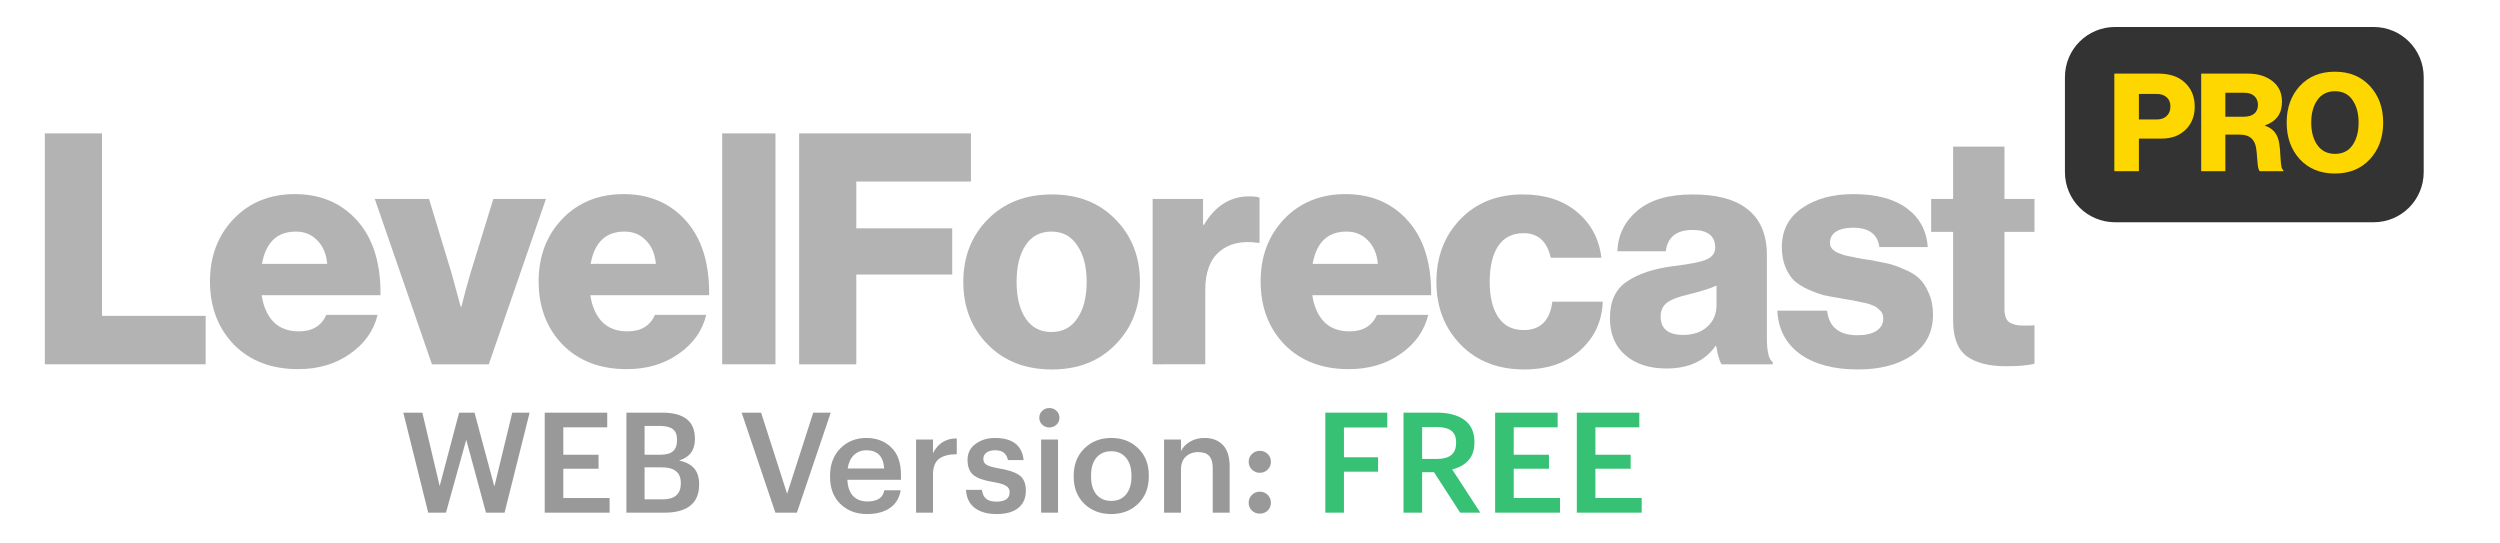<?xml version="1.0" encoding="UTF-8" standalone="no"?>
<!-- Created with Inkscape (http://www.inkscape.org/) -->

<svg
   width="230"
   height="50"
   viewBox="0 0 60.854 13.229"
   version="1.1"
   id="svg5"
   xml:space="preserve"
   inkscape:version="1.2.2 (b0a8486541, 2022-12-01)"
   sodipodi:docname="logo_footer.svg"
   xmlns:inkscape="http://www.inkscape.org/namespaces/inkscape"
   xmlns:sodipodi="http://sodipodi.sourceforge.net/DTD/sodipodi-0.dtd"
   xmlns="http://www.w3.org/2000/svg"
   xmlns:svg="http://www.w3.org/2000/svg"><sodipodi:namedview
     id="namedview7"
     pagecolor="#ffffff"
     bordercolor="#000000"
     borderopacity="0.25"
     inkscape:showpageshadow="2"
     inkscape:pageopacity="0.0"
     inkscape:pagecheckerboard="0"
     inkscape:deskcolor="#d1d1d1"
     inkscape:document-units="mm"
     showgrid="false"
     inkscape:zoom="3.0976681"
     inkscape:cx="199.82774"
     inkscape:cy="52.620228"
     inkscape:window-width="1718"
     inkscape:window-height="1413"
     inkscape:window-x="1720"
     inkscape:window-y="0"
     inkscape:window-maximized="1"
     inkscape:current-layer="g459"
     showguides="false"
     inkscape:lockguides="true" /><defs
     id="defs2"><rect
       x="-844.127"
       y="-144.205"
       width="381.409"
       height="358.174"
       id="rect3242" /><rect
       x="106.573"
       y="246.785"
       width="618.696"
       height="404.121"
       id="rect236" /><rect
       x="106.573"
       y="246.785"
       width="618.696"
       height="404.121"
       id="rect612" /><rect
       x="106.573"
       y="246.785"
       width="618.696"
       height="404.121"
       id="rect3196" /><rect
       x="106.573"
       y="246.785"
       width="618.696"
       height="404.121"
       id="rect3198" /></defs><g
     inkscape:label="Шар 1"
     inkscape:groupmode="layer"
     id="layer1"><g
       id="g3194"
       transform="matrix(0.415,0,0,0.415,16.319,51.692)"><g
         id="g459"><g
           id="g2938"
           transform="translate(-48.115,-164.957)"><g
             aria-label="LevelForecast"
             transform="matrix(0.265,0,0,0.265,-40.72,-19.127)"
             id="text234"
             style="font-style:italic;font-weight:bold;font-size:71.48px;line-height:1;-inkscape-font-specification:'sans-serif, Bold Italic';text-align:center;letter-spacing:-1.12px;white-space:pre;shape-inside:url(#rect236);display:inline;fill:#b3b3b3;stroke-width:0.378;stroke-linecap:round;stroke-linejoin:round;stroke-dasharray:0.321, 2.565;paint-order:markers stroke fill"><path
               d="m 196.765,305.256 v -51.108 h 12.652 v 40.386 h 22.945 v 10.722 z"
               style="font-style:normal;font-family:'Neue Haas Grotesk Display Pro';-inkscape-font-specification:'Neue Haas Grotesk Display Pro, Bold'"
               id="path810" /><path
               d="m 252.829,306.328 q -8.863,0 -14.224,-5.432 -5.29,-5.504 -5.29,-14.01 0,-8.292 5.218,-13.796 5.29,-5.504 13.581,-5.504 7.505,0 12.509,4.575 6.576,6.004 6.433,17.798 h -26.305 q 0.572,3.788 2.645,5.933 2.073,2.073 5.575,2.073 4.503,0 6.076,-3.645 h 11.365 q -1.287,5.289 -6.147,8.649 -4.789,3.36 -11.437,3.36 z m -8.006,-23.302 h 14.439 q -0.286,-3.288 -2.216,-5.218 -1.858,-1.93 -4.718,-1.93 -6.219,0 -7.505,7.148 z"
               style="font-style:normal;font-family:'Neue Haas Grotesk Display Pro';-inkscape-font-specification:'Neue Haas Grotesk Display Pro, Bold'"
               id="path812" /><path
               d="m 282.445,305.256 -12.652,-36.598 h 12.009 l 5.004,16.512 2.001,7.362 h 0.143 q 0.929,-3.717 2.001,-7.362 l 5.075,-16.512 h 11.651 l -12.652,36.598 z"
               style="font-style:normal;font-family:'Neue Haas Grotesk Display Pro';-inkscape-font-specification:'Neue Haas Grotesk Display Pro, Bold'"
               id="path814" /><path
               d="m 325.571,306.328 q -8.863,0 -14.224,-5.432 -5.289,-5.504 -5.289,-14.01 0,-8.292 5.218,-13.796 5.289,-5.504 13.581,-5.504 7.505,0 12.509,4.575 6.576,6.004 6.433,17.798 h -26.305 q 0.572,3.788 2.645,5.933 2.073,2.073 5.575,2.073 4.503,0 6.076,-3.645 h 11.365 q -1.287,5.289 -6.147,8.649 -4.789,3.36 -11.437,3.36 z m -8.006,-23.302 h 14.439 q -0.286,-3.288 -2.216,-5.218 -1.858,-1.93 -4.718,-1.93 -6.219,0 -7.505,7.148 z"
               style="font-style:normal;font-family:'Neue Haas Grotesk Display Pro';-inkscape-font-specification:'Neue Haas Grotesk Display Pro, Bold'"
               id="path816" /><path
               d="m 346.681,305.256 v -51.108 h 11.794 v 51.108 z"
               style="font-style:normal;font-family:'Neue Haas Grotesk Display Pro';-inkscape-font-specification:'Neue Haas Grotesk Display Pro, Bold'"
               id="path818" /><path
               d="m 363.717,305.256 v -51.108 h 38.027 v 10.65 H 376.369 v 10.365 h 21.229 v 10.222 H 376.369 v 19.871 z"
               style="font-style:normal;font-family:'Neue Haas Grotesk Display Pro';-inkscape-font-specification:'Neue Haas Grotesk Display Pro, Bold'"
               id="path820" /><path
               d="m 413.848,295.105 q 2.001,3.002 5.718,3.002 3.717,0 5.718,-3.002 2.073,-3.002 2.073,-8.077 0,-5.075 -2.073,-8.077 -2.001,-3.074 -5.718,-3.074 -3.717,0 -5.718,3.002 -2.001,3.002 -2.001,8.149 0,5.075 2.001,8.077 z m 19.871,5.79 q -5.361,5.504 -14.082,5.504 -8.721,0 -14.153,-5.504 -5.432,-5.504 -5.432,-13.867 0,-8.363 5.432,-13.867 5.432,-5.504 14.153,-5.504 8.721,0 14.082,5.504 5.432,5.504 5.432,13.867 0,8.363 -5.432,13.867 z"
               style="font-style:normal;font-family:'Neue Haas Grotesk Display Pro';-inkscape-font-specification:'Neue Haas Grotesk Display Pro, Bold'"
               id="path822" /><path
               d="m 441.963,305.256 v -36.598 h 11.151 v 5.718 h 0.214 q 3.717,-6.29 10.007,-6.29 1.644,0 2.287,0.286 v 10.007 h -0.286 q -5.432,-0.786 -8.578,1.93 -3.145,2.645 -3.145,8.506 v 16.44 z"
               style="font-style:normal;font-family:'Neue Haas Grotesk Display Pro';-inkscape-font-specification:'Neue Haas Grotesk Display Pro, Bold'"
               id="path824" /><path
               d="m 485.375,306.328 q -8.863,0 -14.224,-5.432 -5.29,-5.504 -5.29,-14.01 0,-8.292 5.218,-13.796 5.29,-5.504 13.581,-5.504 7.505,0 12.509,4.575 6.576,6.004 6.433,17.798 H 477.298 q 0.572,3.788 2.645,5.933 2.073,2.073 5.575,2.073 4.503,0 6.076,-3.645 h 11.365 q -1.287,5.289 -6.147,8.649 -4.789,3.36 -11.437,3.36 z m -8.006,-23.302 h 14.439 q -0.286,-3.288 -2.216,-5.218 -1.858,-1.93 -4.718,-1.93 -6.219,0 -7.505,7.148 z"
               style="font-style:normal;font-family:'Neue Haas Grotesk Display Pro';-inkscape-font-specification:'Neue Haas Grotesk Display Pro, Bold'"
               id="path826" /><path
               d="m 524.212,306.399 q -8.721,0 -14.082,-5.504 -5.361,-5.504 -5.361,-13.867 0,-8.363 5.29,-13.867 5.29,-5.504 13.867,-5.504 7.291,0 11.937,3.86 4.646,3.86 5.432,10.15 h -11.222 q -1.215,-5.432 -6.004,-5.432 -3.717,0 -5.647,2.859 -1.858,2.859 -1.858,7.934 0,5.004 1.93,7.863 1.93,2.788 5.575,2.788 5.575,0 6.362,-6.29 h 11.151 q -0.214,6.505 -5.004,10.793 -4.718,4.217 -12.366,4.217 z"
               style="font-style:normal;font-family:'Neue Haas Grotesk Display Pro';-inkscape-font-specification:'Neue Haas Grotesk Display Pro, Bold'"
               id="path828" /><path
               d="m 555.687,306.185 q -5.647,0 -9.078,-2.931 -3.431,-2.931 -3.431,-8.22 0,-5.575 3.717,-8.077 3.717,-2.573 10.293,-3.431 5.361,-0.643 7.291,-1.43 2.001,-0.858 2.001,-2.645 0,-3.931 -5.004,-3.931 -5.361,0 -5.933,4.718 h -10.722 q 0.214,-5.432 4.432,-9.006 4.289,-3.574 12.152,-3.574 7.863,0 11.866,3.002 4.646,3.36 4.646,10.436 v 18.442 q 0,4.36 1.287,5.218 v 0.5 h -11.294 q -0.715,-1.001 -1.215,-4.074 h -0.143 q -3.502,5.004 -10.865,5.004 z m 3.717,-7.434 q 3.288,0 5.29,-1.787 2.073,-1.858 2.073,-4.789 v -4.36 q -1.716,0.858 -6.004,1.93 -3.503,0.786 -4.932,1.858 -1.43,1.072 -1.43,3.074 0,4.074 5.004,4.074 z"
               style="font-style:normal;font-family:'Neue Haas Grotesk Display Pro';-inkscape-font-specification:'Neue Haas Grotesk Display Pro, Bold'"
               id="path830" /><path
               d="m 598.027,306.399 q -8.006,0 -12.795,-3.431 -4.718,-3.503 -5.004,-9.578 h 11.008 q 0.643,5.432 6.719,5.432 2.645,0 4.146,-0.929 1.573,-1.001 1.573,-2.716 0,-0.572 -0.143,-1.001 -0.143,-0.429 -0.5,-0.786 -0.357,-0.357 -0.715,-0.643 -0.286,-0.286 -0.929,-0.5 -0.643,-0.286 -1.144,-0.429 -0.429,-0.143 -1.358,-0.286 -0.858,-0.214 -1.358,-0.286 -0.5,-0.143 -1.573,-0.286 -1.072,-0.214 -1.573,-0.286 -2.287,-0.357 -3.86,-0.715 -1.573,-0.429 -3.503,-1.287 -1.858,-0.858 -3.074,-1.93 -1.144,-1.144 -1.93,-3.002 -0.786,-1.93 -0.786,-4.432 0,-5.575 4.503,-8.649 4.503,-3.074 11.294,-3.074 7.648,0 11.866,3.145 4.217,3.074 4.646,8.578 h -10.722 q -0.572,-4.289 -5.861,-4.289 -2.287,0 -3.717,0.858 -1.358,0.858 -1.358,2.502 0,0.429 0.143,0.786 0.143,0.357 0.429,0.643 0.357,0.286 0.643,0.5 0.357,0.214 0.929,0.429 0.572,0.214 1.001,0.357 0.5,0.143 1.287,0.286 0.858,0.143 1.358,0.286 0.572,0.071 1.501,0.286 0.929,0.143 1.501,0.214 2.43,0.429 4.003,0.786 1.573,0.357 3.645,1.287 2.144,0.858 3.36,2.073 1.215,1.144 2.073,3.217 0.929,2.001 0.929,4.718 0,5.861 -4.646,9.006 -4.575,3.145 -12.009,3.145 z"
               style="font-style:normal;font-family:'Neue Haas Grotesk Display Pro';-inkscape-font-specification:'Neue Haas Grotesk Display Pro, Bold'"
               id="path832" /><path
               d="m 630.788,305.684 q -5.575,0 -8.649,-2.216 -3.002,-2.287 -3.002,-7.863 v -19.657 h -4.861 v -7.291 h 4.861 v -11.58 h 11.365 v 11.58 h 6.648 v 7.291 h -6.648 V 293.104 q 0,2.001 1.001,2.788 1.072,0.786 3.074,0.786 0.572,0 1.501,0 0.929,-0.071 1.072,-0.071 v 8.506 q -2.001,0.572 -6.362,0.572 z"
               style="font-style:normal;font-family:'Neue Haas Grotesk Display Pro';-inkscape-font-specification:'Neue Haas Grotesk Display Pro, Bold'"
               id="path834" /></g><path
             id="rect606"
             style="fill:#333333;stroke-width:0.042;stroke-linecap:round;stroke-linejoin:round;stroke-dasharray:0.036, 0.287;paint-order:markers stroke fill"
             d="m 132.851,41.98 h 15.161 c 1.629,0 2.941,1.312 2.941,2.941 v 5.572 c 0,1.629 -1.312,2.941 -2.941,2.941 h -15.161 c -1.629,0 -2.941,-1.312 -2.941,-2.941 v -5.572 c 0,-1.629 1.312,-2.941 2.941,-2.941 z" /><g
             aria-label="PRO"
             transform="matrix(0.112,0,0,0.112,93.992,16.251)"
             id="text610"
             style="font-style:italic;font-weight:bold;font-size:71.48px;line-height:1;-inkscape-font-specification:'sans-serif, Bold Italic';text-align:center;letter-spacing:-1.12px;white-space:pre;shape-inside:url(#rect612);display:inline;fill:#ffd700;stroke-width:0.378;stroke-linecap:round;stroke-linejoin:round;stroke-dasharray:0.321, 2.565;paint-order:markers stroke fill"><path
               d="m 346.562,305.256 v -51.108 h 23.016 q 9.006,0 13.939,4.718 5.147,4.789 5.147,12.58 0,7.434 -4.789,12.08 -4.718,4.646 -12.509,4.646 h -11.937 v 17.084 z m 12.866,-27.091 h 9.364 q 3.36,0 5.218,-1.858 1.93,-1.858 1.93,-4.932 0,-3.074 -1.93,-4.789 -1.858,-1.787 -5.218,-1.787 h -9.364 z"
               style="font-style:normal;font-family:'Neue Haas Grotesk Display Pro';-inkscape-font-specification:'Neue Haas Grotesk Display Pro, Bold'"
               id="path838" /><path
               d="m 392.047,305.256 v -51.108 h 24.446 q 7.863,0 12.866,3.931 5.004,3.86 5.004,10.793 0,9.292 -8.863,12.366 v 0.214 q 6.433,2.144 7.434,9.364 0.429,2.502 0.572,6.219 0.214,3.645 0.5,5.504 0.286,1.787 1.072,2.073 v 0.643 h -12.295 q -0.572,-0.357 -0.929,-2.073 -0.286,-1.716 -0.5,-4.861 -0.214,-3.145 -0.5,-4.932 -1.001,-7.291 -8.506,-7.291 h -7.648 v 19.157 z m 12.652,-28.52 h 9.507 q 3.717,0 5.647,-1.644 1.93,-1.644 1.93,-4.575 0,-2.859 -1.858,-4.575 -1.858,-1.787 -5.432,-1.787 h -9.793 z"
               style="font-style:normal;font-family:'Neue Haas Grotesk Display Pro';-inkscape-font-specification:'Neue Haas Grotesk Display Pro, Bold'"
               id="path840" /><path
               d="m 462.12,296.178 q 6.004,0 9.149,-4.503 3.217,-4.575 3.217,-11.866 0,-7.291 -3.217,-11.866 -3.145,-4.575 -9.149,-4.575 -5.933,0 -9.221,4.575 -3.217,4.575 -3.217,11.866 0,7.219 3.217,11.794 3.288,4.575 9.221,4.575 z m 18.299,2.788 q -6.934,7.505 -18.37,7.505 -11.437,0 -18.37,-7.505 -6.862,-7.505 -6.862,-19.157 0,-11.651 6.862,-19.157 6.934,-7.505 18.37,-7.505 11.437,0 18.37,7.505 6.934,7.505 6.934,19.157 0,11.651 -6.934,19.157 z"
               style="font-style:normal;font-family:'Neue Haas Grotesk Display Pro';-inkscape-font-specification:'Neue Haas Grotesk Display Pro, Bold'"
               id="path842" /></g></g><g
           aria-label="WEB Version: FREE "
           transform="matrix(0.225,0,0,0.225,167.721,-68.779)"
           id="text3240"
           style="font-weight:500;font-size:36.462px;line-height:1;font-family:Graphik;-inkscape-font-specification:'Graphik, Medium';text-align:center;white-space:pre;shape-inside:url(#rect3242);display:inline;fill:#37c174;stroke-width:0.378;stroke-linecap:round;stroke-linejoin:round;stroke-dasharray:0.321, 2.565;paint-order:markers stroke fill"><path
             d="m -808.567,-114.27 -6.49,-26.07 h 4.959 l 4.521,19.142 5.068,-19.142 h 4.011 l 5.178,19.252 4.667,-19.252 h 4.521 l -6.527,26.07 h -4.849 l -5.141,-18.997 -5.287,18.997 z"
             style="fill:#999999"
             id="path845" /><path
             d="m -778.195,-114.27 v -26.07 h 16.298 v 3.829 h -11.449 v 7.147 h 9.188 v 3.646 h -9.188 v 7.621 h 12.069 v 3.829 z"
             style="fill:#999999"
             id="path847" /><path
             d="m -756.901,-114.27 v -26.07 h 9.334 q 8.532,0 8.532,6.782 v 0.146 q 0,4.266 -4.12,5.542 2.662,0.583 3.938,2.078 1.276,1.495 1.276,4.084 v 0.146 q 0,3.61 -2.297,5.469 -2.297,1.823 -6.636,1.823 z m 4.74,-3.464 h 4.704 q 4.74,0 4.74,-4.157 v -0.146 q 0,-2.042 -1.24,-3.026 -1.203,-1.021 -3.829,-1.021 h -4.375 z m 0,-11.631 h 4.011 q 2.37,0 3.391,-0.912 1.057,-0.912 1.057,-2.917 v -0.146 q 0,-1.86 -1.094,-2.698 -1.094,-0.839 -3.427,-0.839 h -3.938 z"
             style="fill:#999999"
             id="path849" /><path
             d="m -718.069,-114.27 -8.787,-26.07 h 5.068 l 6.782,21.148 6.818,-21.148 h 4.558 l -8.824,26.07 z"
             style="fill:#999999"
             id="path851" /><path
             d="m -694.15,-113.905 q -4.266,0 -6.964,-2.625 -2.698,-2.625 -2.698,-7.074 v -0.292 q 0,-4.375 2.662,-7.11 2.698,-2.735 6.818,-2.735 3.865,0 6.417,2.406 2.589,2.406 2.589,7.219 v 1.276 h -13.965 q 0.109,2.735 1.458,4.193 1.349,1.458 3.792,1.458 3.865,0 4.375,-2.917 h 4.266 q -0.474,2.99 -2.771,4.594 -2.297,1.604 -5.98,1.604 z m -5.068,-11.887 h 9.517 q -0.328,-4.74 -4.631,-4.74 -1.969,0 -3.282,1.276 -1.276,1.24 -1.604,3.464 z"
             style="fill:#999999"
             id="path853" /><path
             d="m -681.388,-114.27 v -19.07 h 4.412 v 3.573 q 1.896,-3.829 6.199,-3.865 v 4.12 q -3.099,0.036 -4.667,1.24 -1.531,1.203 -1.531,4.084 v 9.918 z"
             style="fill:#999999"
             id="path855" /><path
             d="m -660.386,-113.905 q -3.683,0 -5.761,-1.641 -2.078,-1.641 -2.224,-4.667 h 4.157 q 0.182,1.531 1.057,2.297 0.875,0.766 2.735,0.766 3.427,0 3.427,-2.443 0,-1.13 -0.948,-1.677 -0.912,-0.583 -3.136,-0.948 -3.829,-0.62 -5.36,-1.86 -1.531,-1.276 -1.531,-3.938 0,-2.698 2.115,-4.193 2.115,-1.531 5.032,-1.531 6.855,0 7.475,5.761 h -4.084 q -0.292,-1.313 -1.094,-1.932 -0.766,-0.62 -2.297,-0.62 -1.422,0 -2.224,0.62 -0.802,0.62 -0.802,1.641 0,1.021 0.839,1.531 0.839,0.51 3.099,0.912 3.719,0.583 5.433,1.787 1.714,1.203 1.714,4.047 0,2.917 -2.005,4.521 -1.969,1.568 -5.615,1.568 z"
             style="fill:#999999"
             id="path857" /><path
             d="m -648.791,-114.27 v -19.07 h 4.412 v 19.07 z m 4.011,-22.935 q -0.766,0.729 -1.86,0.729 -1.094,0 -1.86,-0.729 -0.766,-0.729 -0.766,-1.787 0,-1.094 0.766,-1.823 0.766,-0.729 1.86,-0.729 1.094,0 1.86,0.729 0.766,0.729 0.766,1.823 0,1.057 -0.766,1.787 z"
             style="fill:#999999"
             id="path859" /><path
             d="m -630.487,-117.333 q 2.443,0 3.829,-1.677 1.422,-1.714 1.422,-4.667 v -0.255 q 0,-2.953 -1.422,-4.631 -1.386,-1.714 -3.829,-1.714 -2.479,0 -3.901,1.677 -1.386,1.677 -1.386,4.631 v 0.292 q 0,2.953 1.386,4.667 1.422,1.677 3.901,1.677 z m 7.001,0.729 q -2.771,2.698 -7.037,2.698 -4.266,0 -7.037,-2.698 -2.735,-2.698 -2.735,-7.001 v -0.292 q 0,-4.375 2.771,-7.11 2.771,-2.735 7.037,-2.735 4.23,0 7.001,2.698 2.771,2.698 2.771,7.037 v 0.292 q 0,4.412 -2.771,7.11 z"
             style="fill:#999999"
             id="path861" /><path
             d="m -616.741,-114.27 v -19.07 h 4.412 v 3.026 q 0.729,-1.495 2.334,-2.443 1.604,-0.984 3.829,-0.984 3.026,0 4.777,1.86 1.75,1.823 1.75,5.615 v 11.996 h -4.412 v -11.595 q 0,-2.151 -0.912,-3.172 -0.912,-1.021 -2.88,-1.021 -1.969,0 -3.245,1.203 -1.24,1.167 -1.24,3.354 v 11.23 z"
             style="fill:#999999"
             id="path863" /><path
             d="m -591.801,-114.015 q -1.203,0 -2.042,-0.802 -0.839,-0.839 -0.839,-2.042 0,-1.203 0.839,-2.042 0.839,-0.839 2.042,-0.839 1.24,0 2.078,0.839 0.839,0.839 0.839,2.042 0,1.203 -0.839,2.042 -0.839,0.802 -2.078,0.802 z m 0,-10.647 q -1.203,0 -2.042,-0.839 -0.839,-0.839 -0.839,-2.042 0,-1.203 0.839,-2.005 0.839,-0.839 2.042,-0.839 1.24,0 2.078,0.839 0.839,0.802 0.839,2.005 0,1.203 -0.839,2.042 -0.839,0.839 -2.078,0.839 z"
             style="fill:#999999"
             id="path865" /><path
             d="m -574.701,-114.27 v -26.07 h 16.153 v 3.865 h -11.303 v 7.766 h 8.897 v 3.756 h -8.897 v 10.683 z"
             id="path867" /><path
             d="m -554.318,-114.27 v -26.07 h 8.751 q 4.485,0 7.11,1.896 2.625,1.896 2.625,5.761 v 0.146 q 0,5.506 -5.797,7.001 l 7.329,11.267 h -5.251 l -6.818,-10.537 h -3.099 v 10.537 z m 4.849,-14.001 h 3.901 q 4.959,0 4.959,-4.157 v -0.146 q 0,-2.151 -1.276,-3.063 -1.24,-0.948 -3.683,-0.948 h -3.901 z"
             id="path869" /><path
             d="m -530.436,-114.27 v -26.07 h 16.298 v 3.829 h -11.449 v 7.147 h 9.188 v 3.646 h -9.188 v 7.621 h 12.069 v 3.829 z"
             id="path871" /><path
             d="m -509.142,-114.27 v -26.07 h 16.298 v 3.829 h -11.449 v 7.147 h 9.188 v 3.646 h -9.188 v 7.621 h 12.069 v 3.829 z"
             id="path873" /></g></g></g></g></svg>
